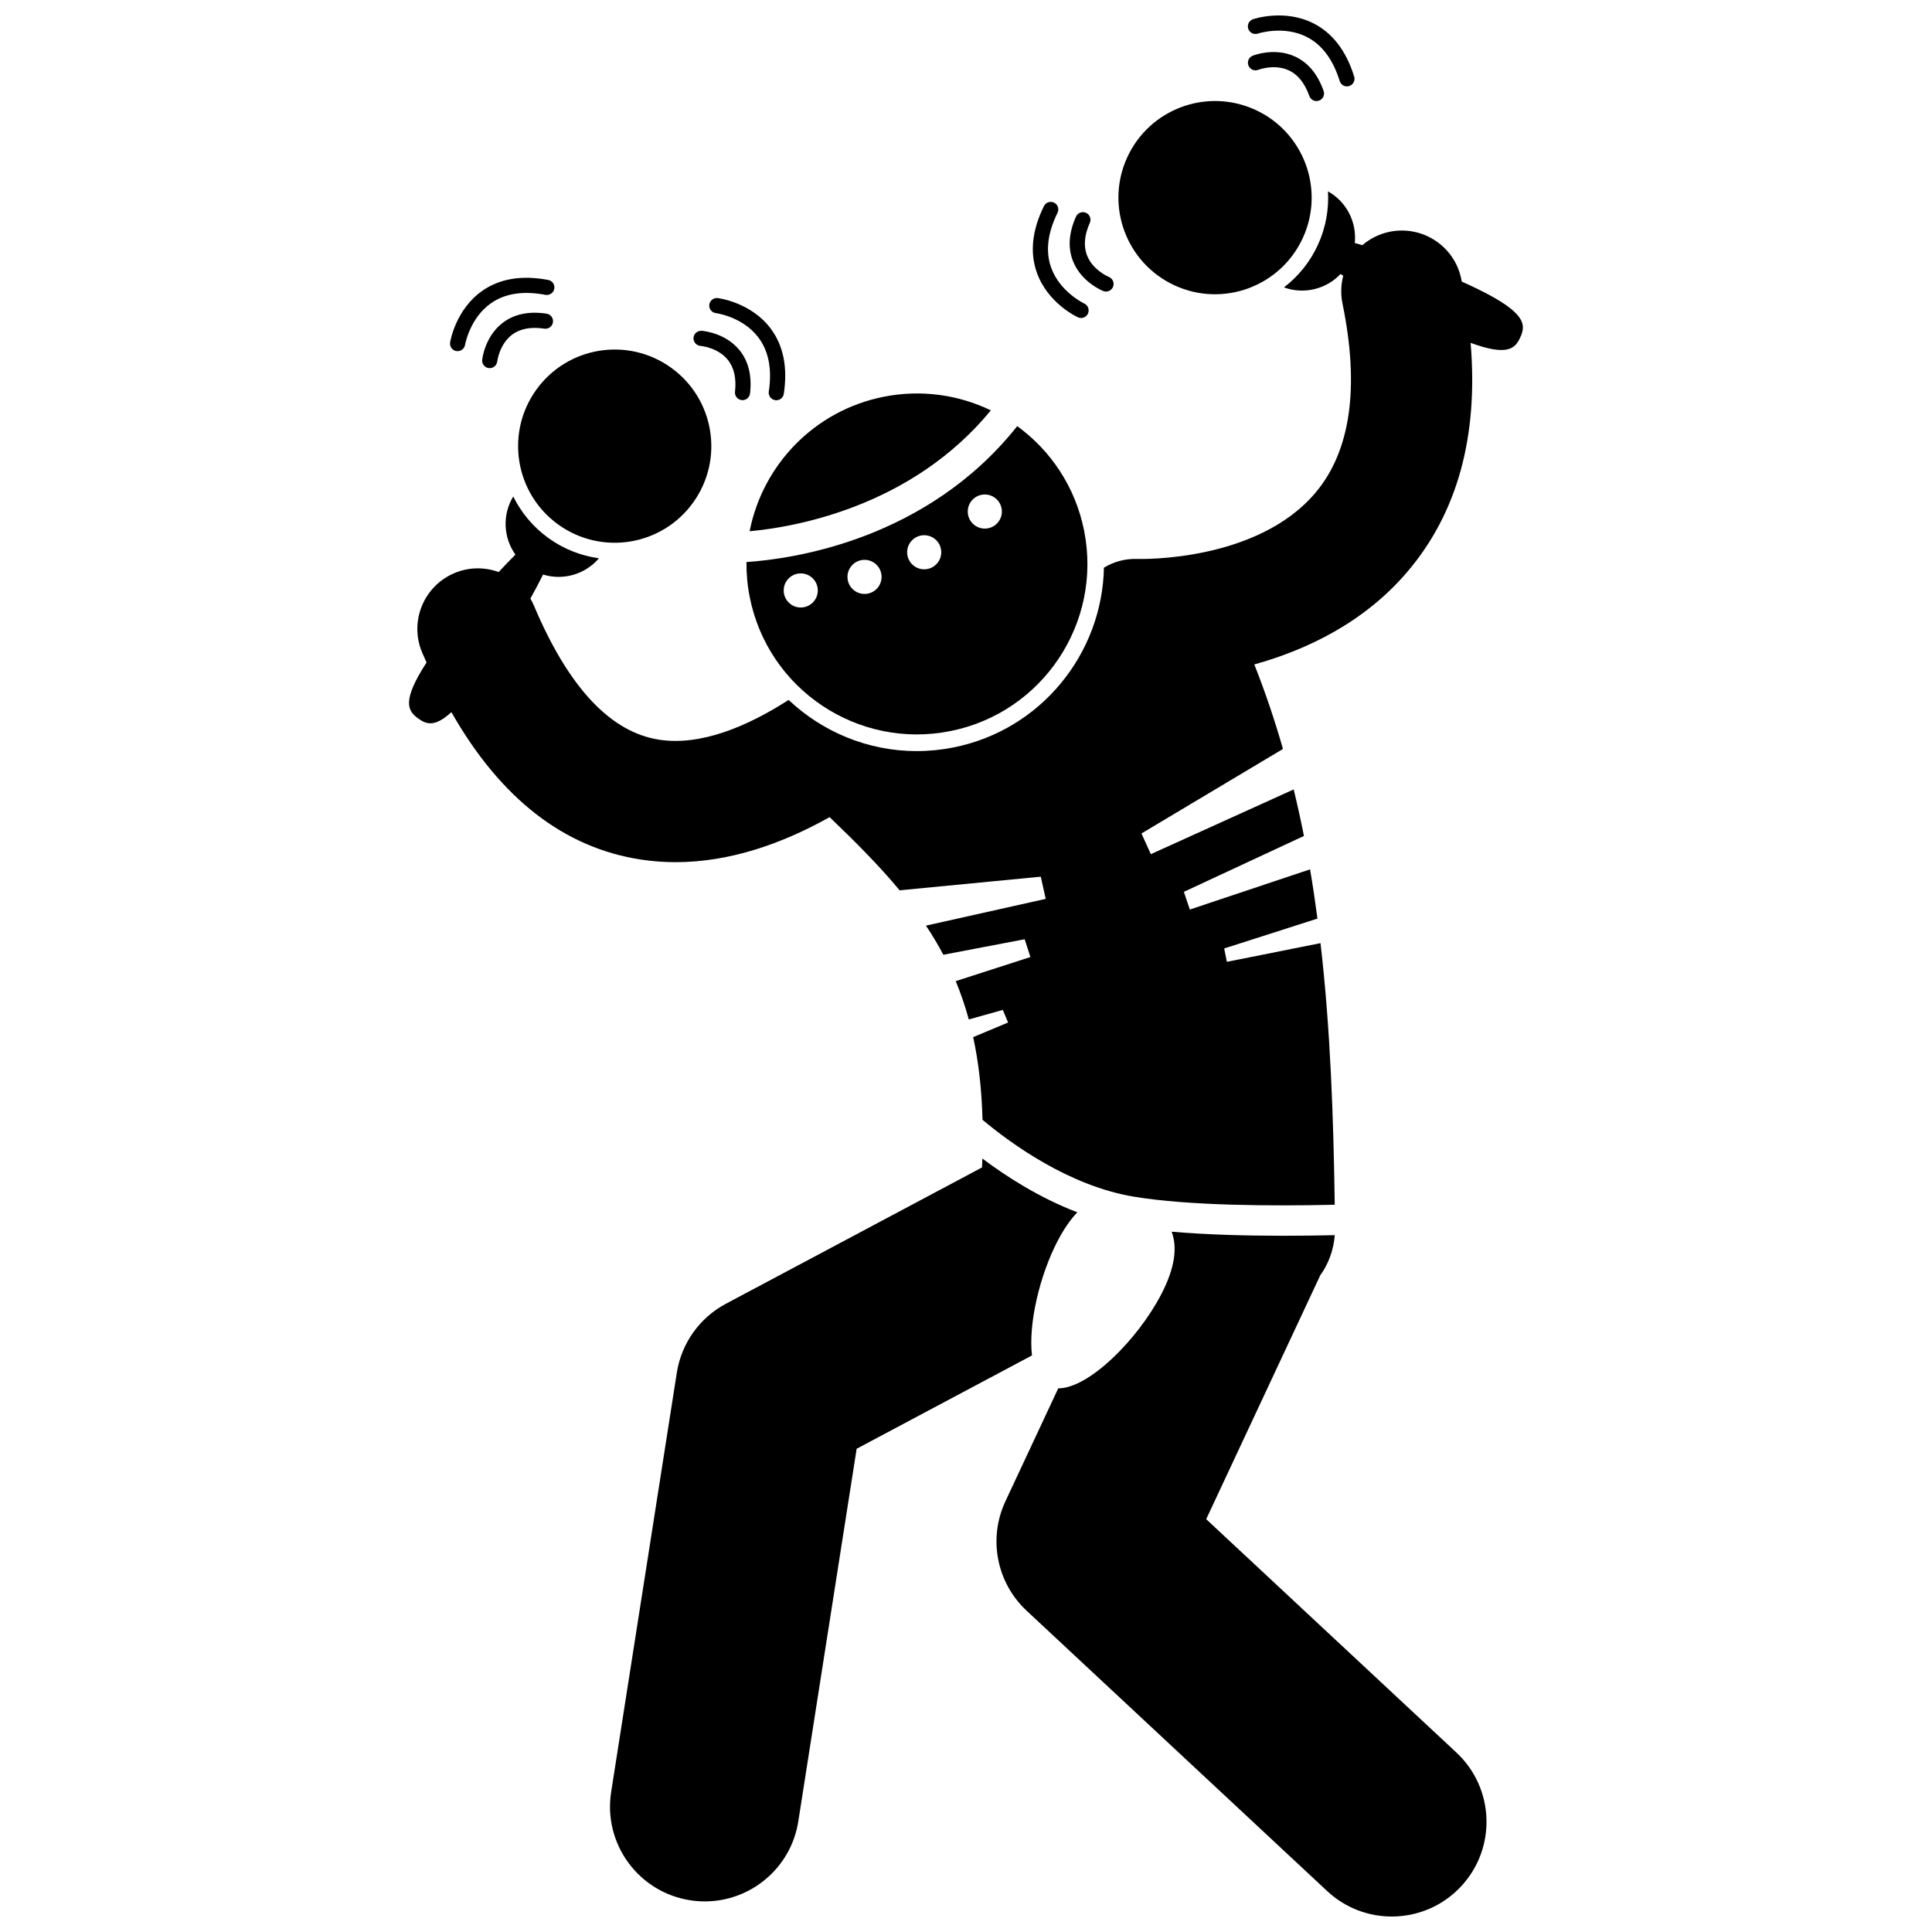 <?xml version="1.0" encoding="UTF-8"?>
<!-- Uploaded to: ICON Repo, www.iconrepo.com, Generator: ICON Repo Mixer Tools -->
<svg width="800px" height="800px" version="1.1" viewBox="144 144 512 512" xmlns="http://www.w3.org/2000/svg">
 <defs>
  <clipPath id="b">
   <path d="m408 470h130v181.9h-130z"/>
  </clipPath>
  <clipPath id="a">
   <path d="m474 148.09h29v18.906h-29z"/>
  </clipPath>
 </defs>
 <path d="m424.32 472.79c1.672-3.203 3.41-5.66 5.188-7.516-10.043-3.84-18.785-9.445-25.172-14.25-0.027 0.785-0.043 1.555-0.082 2.356l-67.883 36.129c-6.969 3.711-11.785 10.477-13.008 18.273l-17.402 111.12c-2.144 13.695 7.219 26.539 20.914 28.684 1.316 0.207 2.625 0.305 3.914 0.305 12.148 0 22.828-8.84 24.77-21.219l15.461-98.734 46.465-24.734c-0.984-8.434 2.043-21.23 6.836-30.414z"/>
 <path d="m406.59 252.75c-8.531-4.113-18.422-5.594-28.422-3.602-18.504 3.691-32.094 18.199-35.508 35.641 12.125-1.125 42.953-6.504 63.93-32.039z"/>
 <path d="m395.83 337.75c24.465-4.875 40.344-28.664 35.469-53.133-2.312-11.586-8.867-21.242-17.723-27.684-23.938 30.145-59.387 35.184-71.754 36.016-0.031 3.074 0.246 6.195 0.871 9.332 4.875 24.465 28.664 40.348 53.137 35.469zm9.156-62.707c2.496 0 4.519 2.023 4.519 4.519s-2.023 4.519-4.519 4.519-4.519-2.023-4.519-4.519c0-2.5 2.023-4.519 4.519-4.519zm-16.066 10.793c2.496 0 4.519 2.023 4.519 4.519 0 2.496-2.023 4.519-4.519 4.519-2.496 0-4.519-2.023-4.519-4.519 0-2.496 2.023-4.519 4.519-4.519zm-15.812 6.527c2.496 0 4.519 2.023 4.519 4.519s-2.023 4.519-4.519 4.519c-2.496 0-4.519-2.023-4.519-4.519 0-2.5 2.023-4.519 4.519-4.519zm-21.422 8.113c0-2.496 2.023-4.519 4.519-4.519s4.519 2.023 4.519 4.519-2.023 4.519-4.519 4.519-4.519-2.023-4.519-4.519z"/>
 <g clip-path="url(#b)">
  <path d="m483.98 471.49c-9.77 0-20.199-0.277-29.484-1.078 1.508 4.039 1 9.41-2.793 16.668-6.227 11.93-19.148 24.871-27.258 24.848l-14 29.934c-4.613 9.859-2.344 21.566 5.613 28.992l79.656 74.301c4.836 4.512 10.984 6.746 17.117 6.746 6.719 0 13.418-2.68 18.363-7.981 9.457-10.137 8.902-26.023-1.234-35.477l-66.305-61.848 30.242-64.66c2.098-2.875 3.508-6.539 3.836-10.605-4.269 0.098-8.922 0.16-13.754 0.16z"/>
 </g>
 <path d="m321.88 241.47c11.469 8.27 14.062 24.27 5.789 35.738-8.27 11.469-24.27 14.062-35.738 5.793s-14.062-24.273-5.793-35.742 24.273-14.062 35.742-5.789"/>
 <path d="m532.77 219.25c-0.453-0.207-0.918-0.418-1.391-0.625-0.047-0.238-0.082-0.469-0.133-0.707-1.789-8.688-10.277-14.27-18.977-12.496-2.766 0.57-5.219 1.824-7.219 3.543-0.684-0.195-1.359-0.387-2.016-0.566 0.559-5.465-2.133-10.91-7.109-13.688 0.273 4.727-0.555 9.582-2.664 14.176-2.106 4.598-5.242 8.395-9 11.277 5.356 1.949 11.238 0.438 15.008-3.555 0.234 0.156 0.469 0.316 0.707 0.473-0.609 2.32-0.727 4.805-0.211 7.312 4.586 22.27 2.168 39.168-7.184 50.223-15.531 18.359-46.438 17.527-47.039 17.508-3.281-0.137-6.375 0.727-8.988 2.312-0.453 22.766-16.652 43.016-39.875 47.645-3.215 0.641-6.496 0.965-9.746 0.965-12.973 0-24.984-5.113-33.941-13.559-11.027 7.098-23.289 12.195-34.219 10.555-12.965-1.934-24.168-13.91-33.293-35.594-0.266-0.637-0.586-1.238-0.922-1.82 1.227-2.207 2.363-4.356 3.359-6.363 5.25 1.609 11.113 0.023 14.805-4.316-4.688-0.652-9.293-2.406-13.391-5.363-4.102-2.957-7.219-6.773-9.316-11.016-2.953 4.875-2.609 10.941 0.578 15.414-1.426 1.414-2.918 2.969-4.445 4.613-3.672-1.332-7.824-1.359-11.707 0.273-8.176 3.441-12.02 12.859-8.578 21.039 0.383 0.91 0.785 1.766 1.176 2.652-6.66 10.293-4.984 12.844-2.199 14.852 2.141 1.543 4.379 2.363 8.781-1.688 13.027 22.895 29.926 36.039 50.418 39.094 3.023 0.453 6.023 0.664 9.008 0.664 14.57 0 28.539-5.055 40.812-11.934 6.934 6.641 13.168 12.906 18.547 19.391l37.41-3.609 1.312 5.879-31.738 7.09c1.66 2.496 3.199 5.059 4.606 7.719l21.551-4.109 1.52 4.715-19.789 6.383c1.332 3.215 2.488 6.586 3.465 10.152l9.016-2.523 1.395 3.336-9.254 3.871c1.426 6.562 2.262 13.805 2.477 21.922 7.789 6.508 23.105 17.555 40.168 20.375 14.582 2.414 36.809 2.5 53.176 2.129-0.34-23.285-1.133-46.52-3.773-69.328l-24.812 4.953-0.707-3.543 24.711-7.918c-0.578-4.367-1.223-8.719-1.957-13.047l-31.871 10.652-1.57-4.695 31.816-14.805c-0.82-4.129-1.727-8.242-2.719-12.332l-37.855 17.156-2.484-5.484 37.5-22.398c-2.168-7.555-4.672-15.027-7.594-22.398 13.625-3.785 28.965-10.957 40.523-24.508 13.277-15.562 18.891-35.938 16.797-60.711 9.773 3.578 11.801 1.516 13.148-1.426 1.629-3.519 1.695-6.949-14.102-14.188z"/>
 <path d="m476.66 173.1c12.855 5.887 18.504 21.082 12.617 33.938-5.891 12.855-21.086 18.504-33.941 12.617-12.855-5.891-18.504-21.086-12.613-33.941 5.887-12.855 21.082-18.504 33.938-12.613"/>
 <path d="m277.18 229.58c-4.691 3.617-5.371 9.512-5.394 9.762-0.117 1.102 0.676 2.082 1.773 2.207 0.074 0.008 0.148 0.012 0.223 0.012 1.008 0 1.875-0.758 1.992-1.785 0.004-0.043 0.551-4.492 3.883-7.039 2.133-1.629 5.023-2.18 8.594-1.641 1.094 0.164 2.121-0.586 2.285-1.684 0.168-1.098-0.586-2.121-1.684-2.285-4.707-0.719-8.633 0.113-11.672 2.453z"/>
 <path d="m290.89 220.54c0.207-1.09-0.508-2.141-1.598-2.348-6.969-1.328-12.852-0.363-17.48 2.879-7.047 4.934-8.469 13.309-8.527 13.664-0.176 1.094 0.562 2.121 1.656 2.301 0.113 0.012 0.223 0.02 0.332 0.02 0.965 0 1.816-0.699 1.977-1.68 0.012-0.07 1.246-7.106 6.898-11.039 3.699-2.574 8.539-3.316 14.391-2.199 1.086 0.195 2.144-0.508 2.352-1.598z"/>
 <path d="m437.11 221.26c0.797 0 1.547-0.477 1.863-1.262 0.41-1.027-0.09-2.195-1.117-2.609-0.043-0.016-4.18-1.73-5.746-5.617-1.004-2.488-0.766-5.426 0.707-8.723 0.453-1.016-0.004-2.199-1.016-2.652-1.02-0.457-2.203 0.004-2.652 1.016-1.945 4.352-2.195 8.359-0.746 11.91 2.234 5.481 7.738 7.711 7.969 7.805 0.242 0.09 0.492 0.133 0.738 0.133z"/>
 <path d="m429.66 228.09c0.27 0.125 0.555 0.184 0.836 0.184 0.758 0 1.48-0.434 1.82-1.168 0.465-1.008 0.027-2.199-0.977-2.664-0.062-0.031-6.516-3.094-8.801-9.59-1.496-4.254-0.918-9.117 1.719-14.457 0.492-0.992 0.086-2.199-0.91-2.688-0.988-0.488-2.199-0.082-2.688 0.91-3.144 6.363-3.781 12.289-1.891 17.617 2.875 8.102 10.566 11.707 10.891 11.855z"/>
 <path d="m340.55 250.03c0.078 0.012 0.152 0.016 0.227 0.016 1.008 0 1.879-0.758 1.992-1.785 0.539-4.734-0.434-8.629-2.887-11.574-3.789-4.551-9.707-5.008-9.957-5.027-1.098-0.043-2.055 0.754-2.137 1.859-0.082 1.105 0.75 2.062 1.852 2.148 0.043 0.004 4.512 0.387 7.176 3.617 1.711 2.07 2.371 4.938 1.965 8.523-0.125 1.105 0.668 2.098 1.77 2.223z"/>
 <path d="m349.43 250.05c0.102 0.016 0.203 0.023 0.305 0.023 0.977 0 1.832-0.711 1.98-1.707 1.07-7.016-0.117-12.859-3.531-17.363-5.191-6.856-13.613-7.965-13.973-8.008-1.078-0.152-2.102 0.648-2.238 1.746-0.137 1.102 0.645 2.102 1.746 2.238 0.07 0.012 7.078 0.934 11.258 6.449 2.731 3.606 3.66 8.43 2.762 14.336-0.16 1.094 0.594 2.121 1.691 2.285z"/>
 <path d="m487.12 158.95c-5.394-2.449-10.922-0.277-11.152-0.18-1.031 0.414-1.527 1.582-1.113 2.613s1.586 1.523 2.613 1.113c0.043-0.016 4.211-1.602 8 0.113 2.457 1.113 4.309 3.41 5.516 6.828 0.293 0.824 1.066 1.34 1.895 1.34 0.223 0 0.449-0.039 0.668-0.113 1.047-0.371 1.598-1.516 1.227-2.559-1.586-4.496-4.16-7.574-7.652-9.156z"/>
 <g clip-path="url(#a)">
  <path d="m500.95 166.89c0.195 0 0.395-0.031 0.594-0.09 1.059-0.328 1.652-1.453 1.324-2.512-2.098-6.781-5.715-11.52-10.75-14.082-7.664-3.902-15.727-1.227-16.066-1.113-1.047 0.359-1.605 1.492-1.25 2.543 0.359 1.047 1.492 1.609 2.543 1.262 0.066-0.023 6.856-2.238 12.988 0.906 4.016 2.055 6.941 5.984 8.703 11.672 0.266 0.863 1.059 1.414 1.914 1.414z"/>
 </g>
</svg>